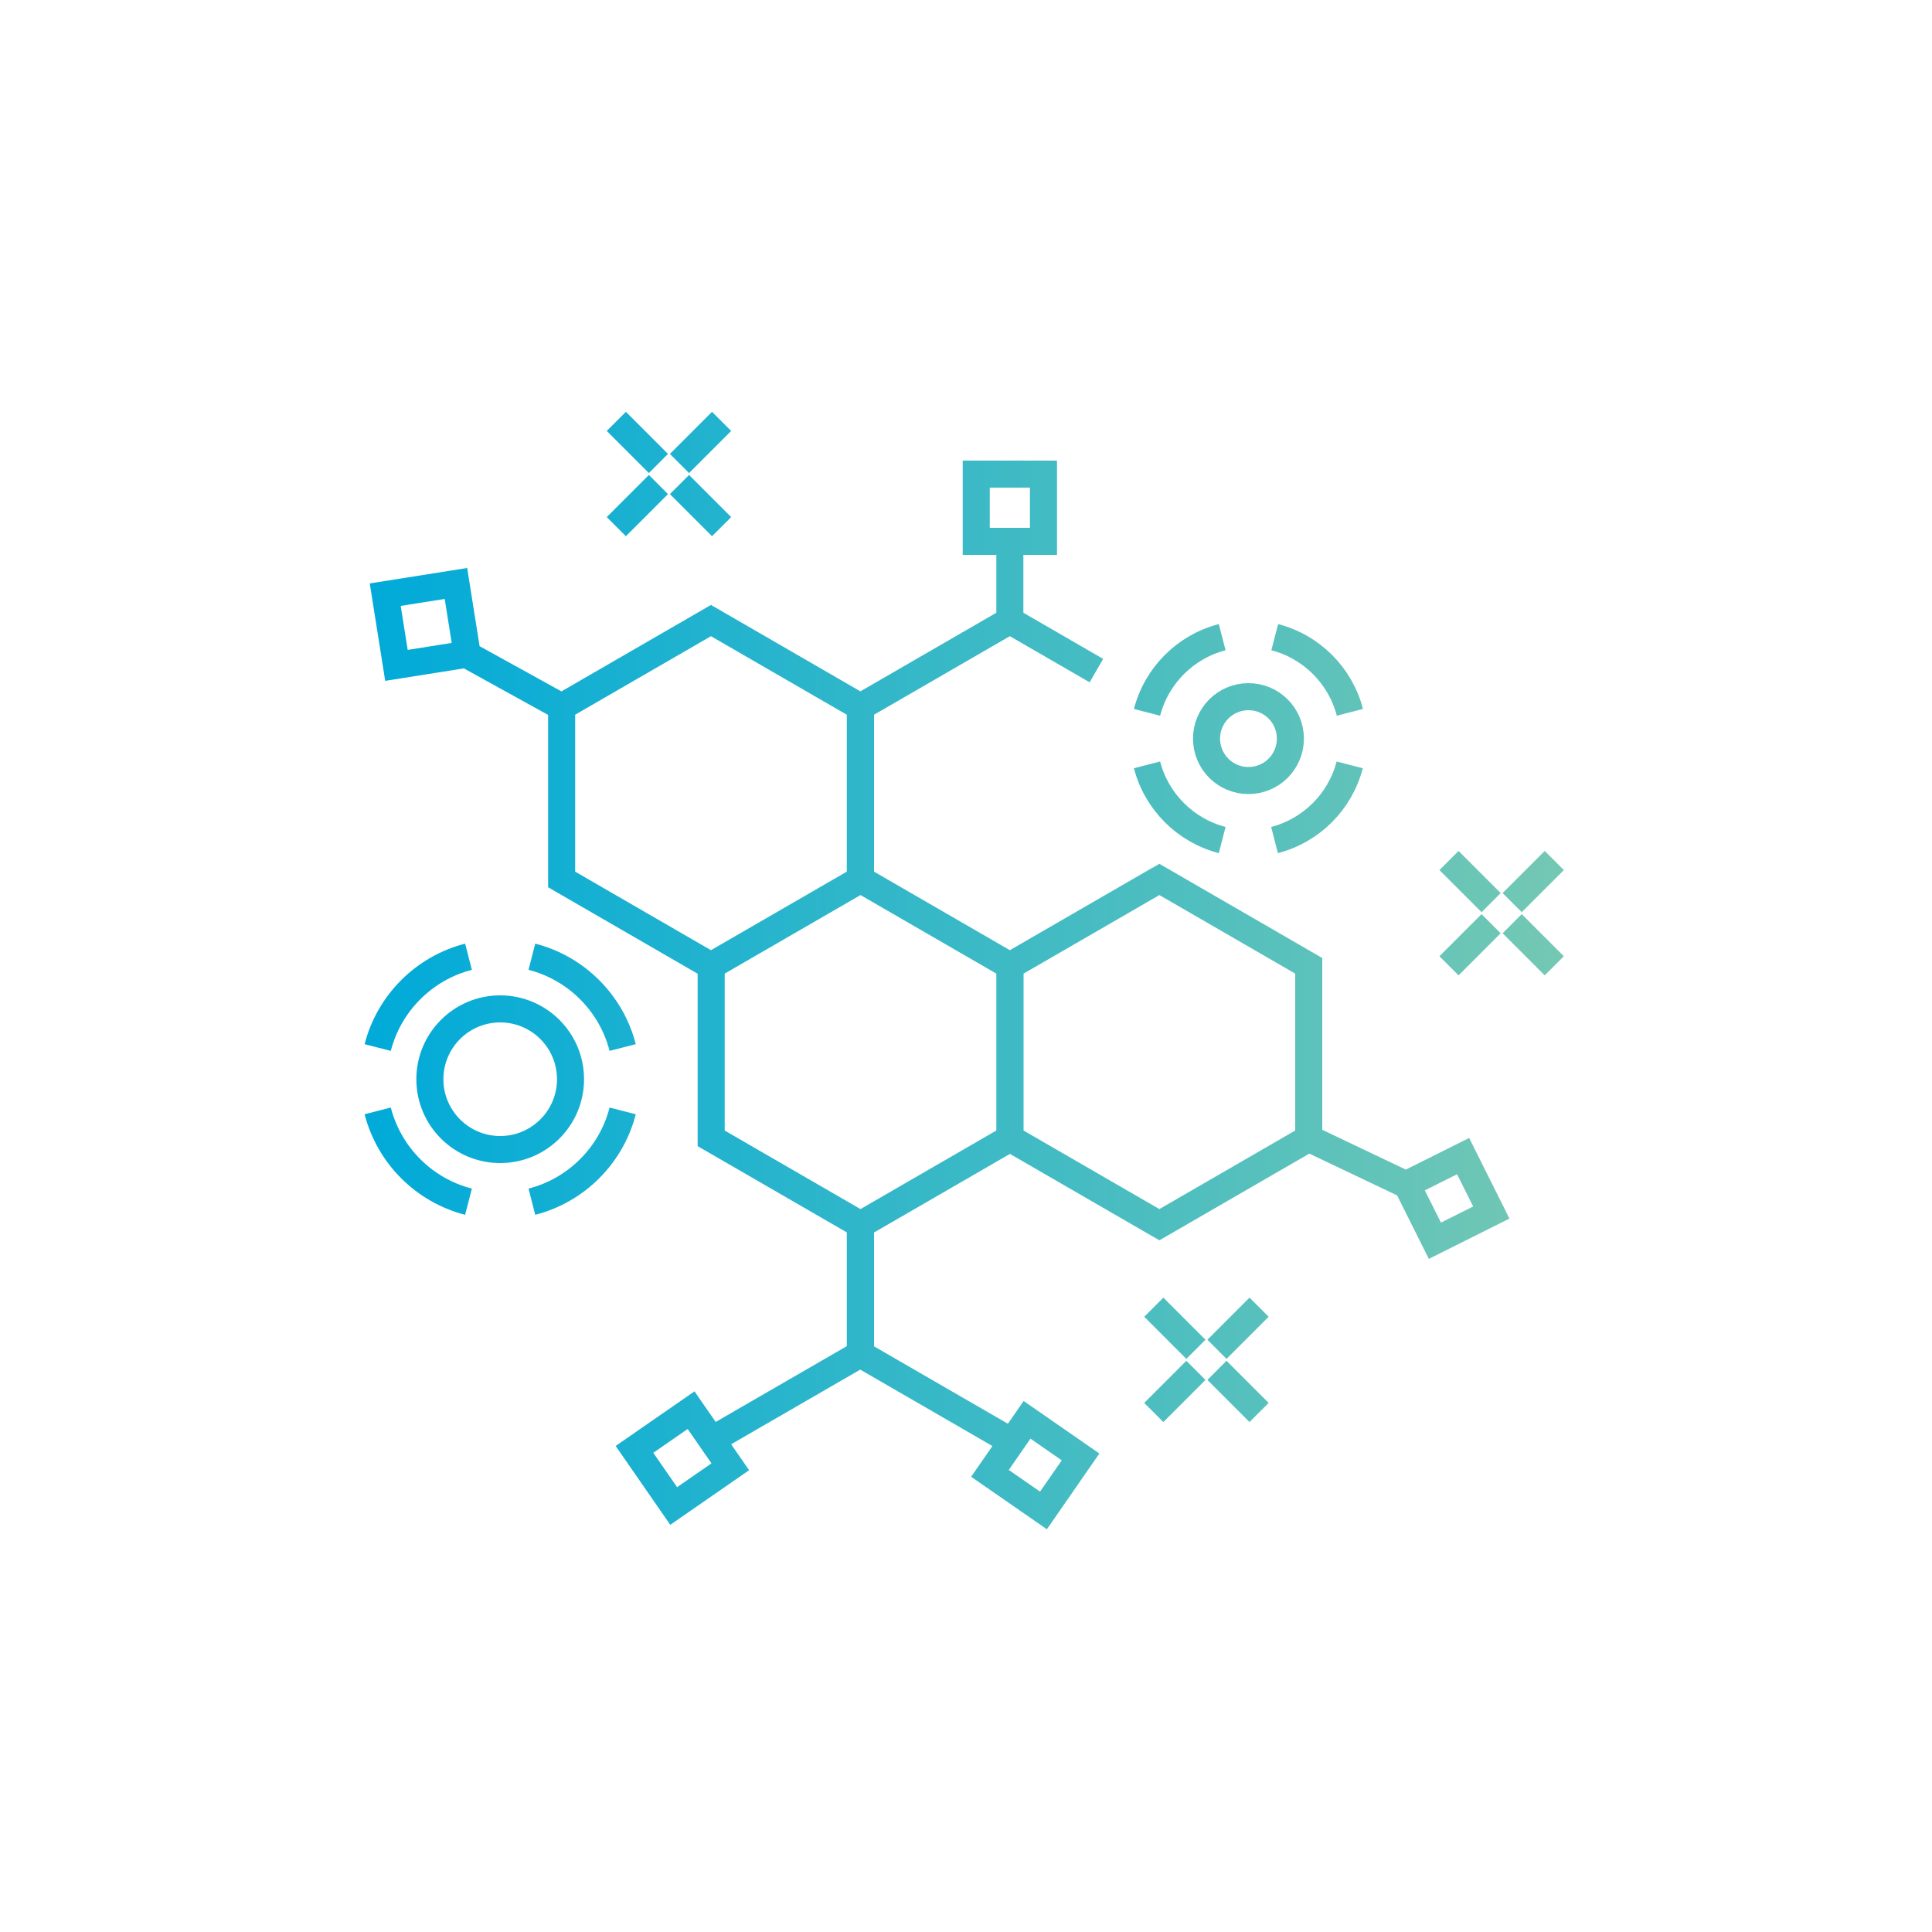 <?xml version="1.0" encoding="UTF-8"?>
<svg id="Layer_1" data-name="Layer 1" xmlns="http://www.w3.org/2000/svg" xmlns:xlink="http://www.w3.org/1999/xlink" viewBox="0 0 100 100">
  <defs>
    <style>
      .cls-1 {
        fill: none;
        stroke: url(#linear-gradient);
        stroke-miterlimit: 10;
        stroke-width: 1.4px;
      }
    </style>
    <linearGradient id="linear-gradient" x1="18.87" y1="50.24" x2="80.95" y2="50.24" gradientUnits="userSpaceOnUse">
      <stop offset="0" stop-color="#00aad9"/>
      <stop offset="1" stop-color="#74c8b3"/>
    </linearGradient>
  </defs>
  <path class="cls-1" d="M36.8,49.99l-7.73-4.47v-8.93l7.73-4.47,7.73,4.47v8.93l-7.73,4.47ZM52.27,58.92v-8.93l-7.73-4.47-7.73,4.47v8.93l7.73,4.47,7.73-4.47ZM36.8,74.55l7.73-4.47v-6.7M44.54,63.39v6.7l7.73,4.47M67.74,58.92v-8.93l-7.73-4.47-7.73,4.47v8.93l7.73,4.47,7.73-4.47ZM56.75,34.71l-4.48-2.59-7.73,4.47v8.93l7.73,4.47,7.73-4.47M29.07,36.59l-4.89-2.7M23.6,30.2l-3.66.58.58,3.66,3.66-.58-.58-3.66ZM67.74,58.92l5.04,2.4M72.81,61.3l1.46,2.92,2.92-1.46-1.46-2.92-2.92,1.46ZM54.01,24.54h-3.48v3.48h3.48v-3.48ZM53.16,73.49l-1.92,2.77,2.77,1.92,1.92-2.77-2.77-1.92ZM32.84,75.02l2.03,2.93,2.93-2.03-2.03-2.93-2.93,2.03ZM52.27,32.12v-4.11M25.89,52.22c-2.01,0-3.64,1.63-3.64,3.64s1.63,3.64,3.64,3.64,3.64-1.63,3.64-3.64-1.63-3.64-3.64-3.64ZM32.23,54.22c-.59-2.3-2.4-4.11-4.7-4.7M24.25,49.52c-2.3.59-4.11,2.4-4.7,4.7M19.55,57.5c.59,2.3,2.4,4.11,4.7,4.7M27.53,62.2c2.3-.59,4.11-2.4,4.7-4.7M64.62,36.06c-1.2,0-2.17.97-2.17,2.17s.97,2.17,2.17,2.17,2.17-.97,2.17-2.17-.97-2.17-2.17-2.17ZM69.87,36.87c-.49-1.9-1.99-3.4-3.89-3.89M63.26,32.98c-1.9.49-3.4,1.99-3.89,3.89M59.37,39.59c.49,1.9,1.99,3.4,3.89,3.89M65.97,43.48c1.9-.49,3.4-1.99,3.89-3.89M31.9,21.81l2.18,2.18M37.35,27.26l-2.18-2.18M37.35,21.81l-2.18,2.18M34.08,25.08l-2.18,2.18M59.72,67.66l2.18,2.18M62.99,70.93l2.18,2.18M65.17,67.66l-2.18,2.18M61.9,70.93l-2.18,2.18M75,44.54l2.18,2.18M78.27,47.81l2.18,2.18M80.45,44.54l-2.18,2.18M77.18,47.81l-2.18,2.18"/>
</svg>